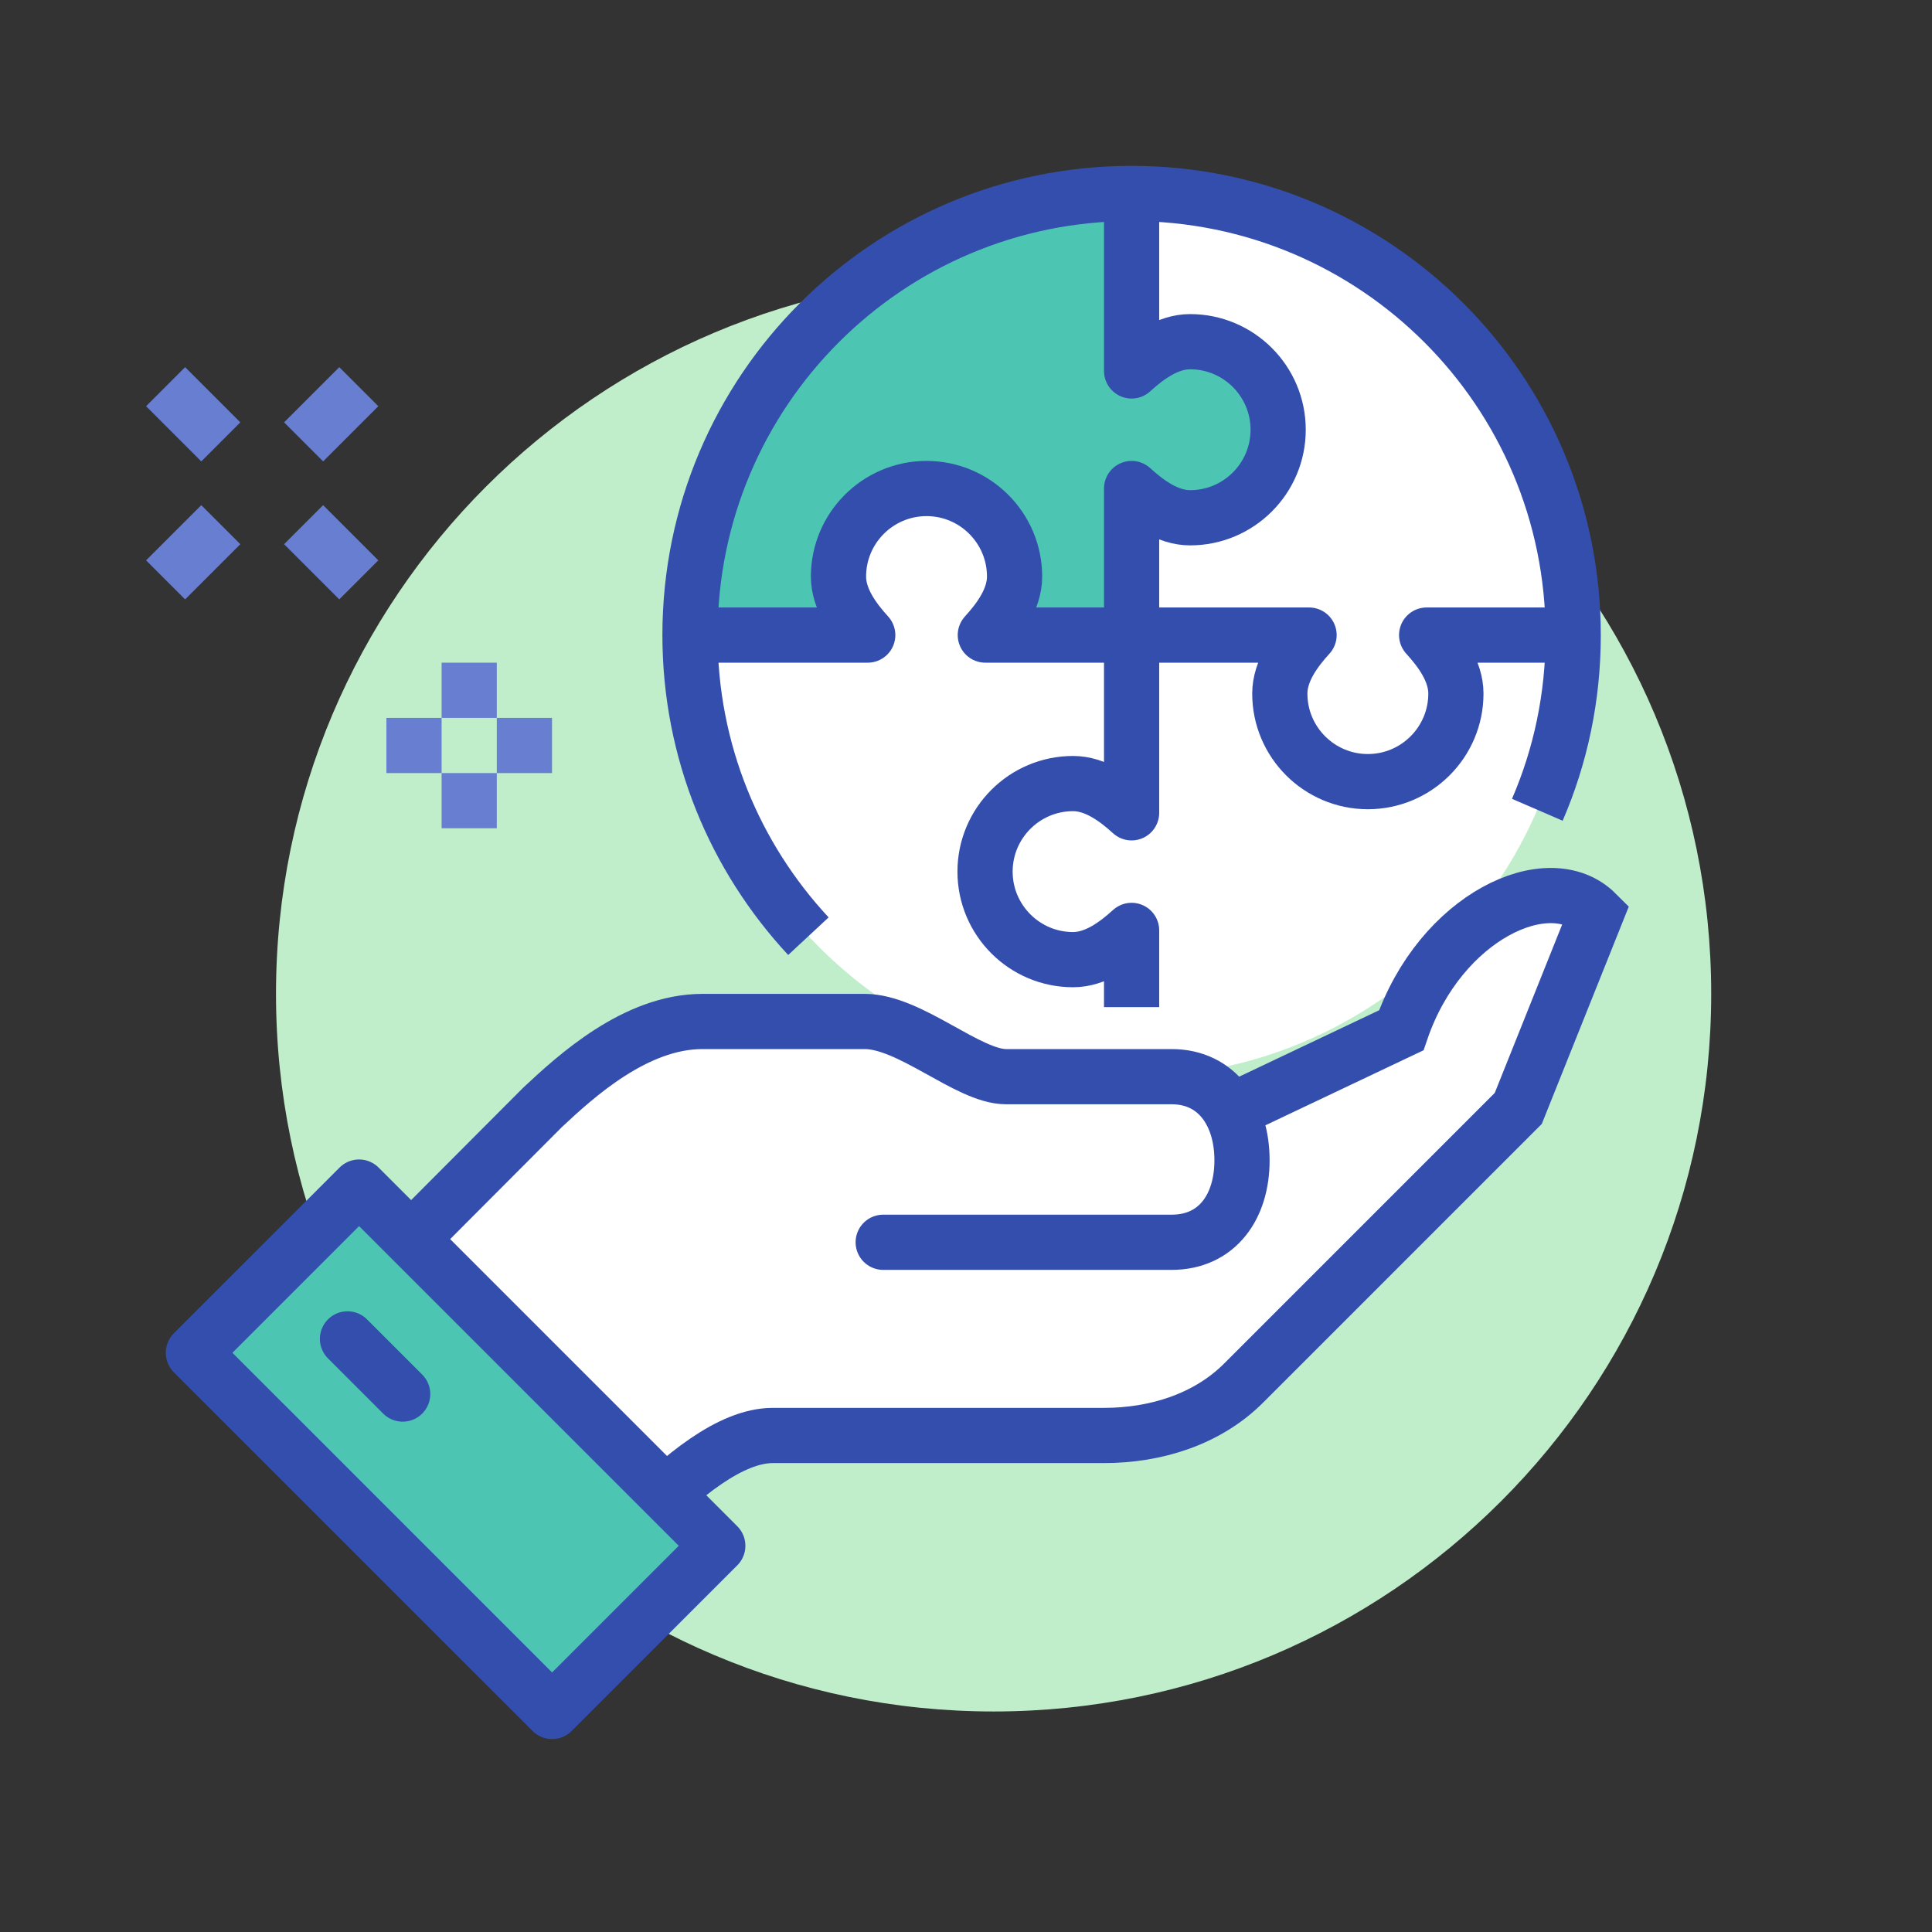 <svg width="70" height="70" viewBox="0 0 70 70" fill="none" xmlns="http://www.w3.org/2000/svg">
<rect x="0" y="0" width="70" height="70" fill="#333333" stroke="none"/>
<path d="M36 62.01C50.359 62.01 62 50.369 62 36.01C62 21.65 50.359 10.01 36 10.01C21.641 10.01 10 21.65 10 36.01C10 50.369 21.641 62.01 36 62.01Z" fill="#C0EECB"/>
<path d="M41 39.01C49.837 39.01 57 31.846 57 23.01C57 14.173 49.837 7.01 41 7.01C32.163 7.01 25 14.173 25 23.01C25 31.846 32.163 39.01 41 39.01Z" fill="white"/>
<path d="M41 23.01V29.45C40.44 28.94 39.7 28.39 38.88 28.39C37.12 28.39 35.69 29.82 35.69 31.58C35.69 33.34 37.12 34.77 38.88 34.77C39.7 34.77 40.44 34.22 41 33.71V36.49" stroke="#344EAD" stroke-width="2" stroke-linejoin="round"/>
<path d="M57 23.01H51.69C52.2 23.57 52.75 24.31 52.75 25.13C52.75 26.89 51.32 28.32 49.56 28.32C47.8 28.32 46.37 26.89 46.37 25.13C46.37 24.31 46.92 23.57 47.43 23.01H40.99" stroke="#344EAD" stroke-width="2" stroke-linejoin="round"/>
<path d="M25 23.01H31.44C30.93 22.45 30.38 21.71 30.38 20.89C30.38 19.13 31.81 17.7 33.57 17.7C35.33 17.7 36.76 19.13 36.76 20.89C36.76 21.71 36.21 22.45 35.7 23.01H41.01V17.7C41.57 18.21 42.31 18.76 43.13 18.76C44.89 18.76 46.32 17.33 46.32 15.57C46.32 13.81 44.89 12.38 43.13 12.38C42.31 12.38 41.57 12.93 41.01 13.44V7C32.17 7 25.01 14.16 25.01 23L25 23.01Z" fill="#4CC6B2"/>
<path d="M41 23.01V17.7C41.56 18.21 42.3 18.76 43.12 18.76C44.88 18.76 46.31 17.33 46.31 15.57C46.31 13.81 44.88 12.38 43.12 12.38C42.3 12.38 41.56 12.93 41 13.44V7" stroke="#344EAD" stroke-width="2" stroke-linejoin="round"/>
<path d="M25 23.01H31.44C30.93 22.45 30.38 21.71 30.38 20.89C30.38 19.13 31.81 17.7 33.57 17.7C35.33 17.7 36.76 19.13 36.76 20.89C36.76 21.71 36.21 22.45 35.7 23.01H41.01" stroke="#344EAD" stroke-width="2" stroke-linejoin="round"/>
<path d="M29.29 33.92C26.63 31.06 25 27.23 25 23.01C25 14.17 32.16 7.01 41 7.01C49.84 7.01 57 14.17 57 23.01C57 25.26 56.54 27.4 55.7 29.34" stroke="#344EAD" stroke-width="2" stroke-linejoin="round"/>
<path d="M50.77 37.33L44.89 40.12L44.57 40.24C44.15 39.5 43.44 39.01 42.45 39.01H36.45C35.08 39.01 32.98 37.01 31.33 37.01H25.45C23.03 37.01 20.87 38.99 19.66 40.12C17.78 42 14 45.8 14 45.8L23.19 55C24.69 53.5 26.46 52.01 28 52.01H40C41.87 52.01 43.74 51.43 45.06 50.11L55.01 40.16L57.84 33.09C56.12 31.37 52.18 33.21 50.77 37.33Z" fill="white"/>
<path d="M32 45.01H42.45C44.11 45.01 45 43.71 45 42.05V42.03C45 40.37 44.11 39.01 42.45 39.01H36.45C35.08 39.01 32.98 37.01 31.33 37.01H25.45C23.03 37.01 20.87 38.99 19.66 40.12C17.78 42 14 45.8 14 45.8L23.19 55C24.69 53.5 26.46 52.01 28 52.01H40C41.87 52.01 43.74 51.43 45.06 50.11L55.01 40.16L57.84 33.09C56.12 31.37 52.18 33.21 50.77 37.33L44.89 40.12" stroke="#344EAD" stroke-width="2" stroke-miterlimit="10" stroke-linecap="round"/>
<path d="M13.01 43.01L7.007 49.014L20.004 62.01L26.007 56.007L13.01 43.01Z" fill="#4CC6B2" stroke="#344EAD" stroke-width="2" stroke-linejoin="round"/>
<path d="M14.59 50.51L12.59 48.51" stroke="#344EAD" stroke-width="2" stroke-miterlimit="10" stroke-linecap="round"/>
<path d="M17 24.01V26.01" stroke="#687ED0" stroke-width="2" stroke-miterlimit="10"/>
<path d="M17 28.01V30.01" stroke="#687ED0" stroke-width="2" stroke-miterlimit="10"/>
<path d="M18 27.01H20" stroke="#687ED0" stroke-width="2" stroke-miterlimit="10"/>
<path d="M14 27.01H16" stroke="#687ED0" stroke-width="2" stroke-miterlimit="10"/>
<path d="M11 19.01L13 21.01" stroke="#687ED0" stroke-width="2" stroke-miterlimit="10"/>
<path d="M6 14.01L8 16.01" stroke="#687ED0" stroke-width="2" stroke-miterlimit="10"/>
<path d="M8 19.01L6 21.01" stroke="#687ED0" stroke-width="2" stroke-miterlimit="10"/>
<path d="M13 14.01L11 16.01" stroke="#687ED0" stroke-width="2" stroke-miterlimit="10"/>
</svg>

